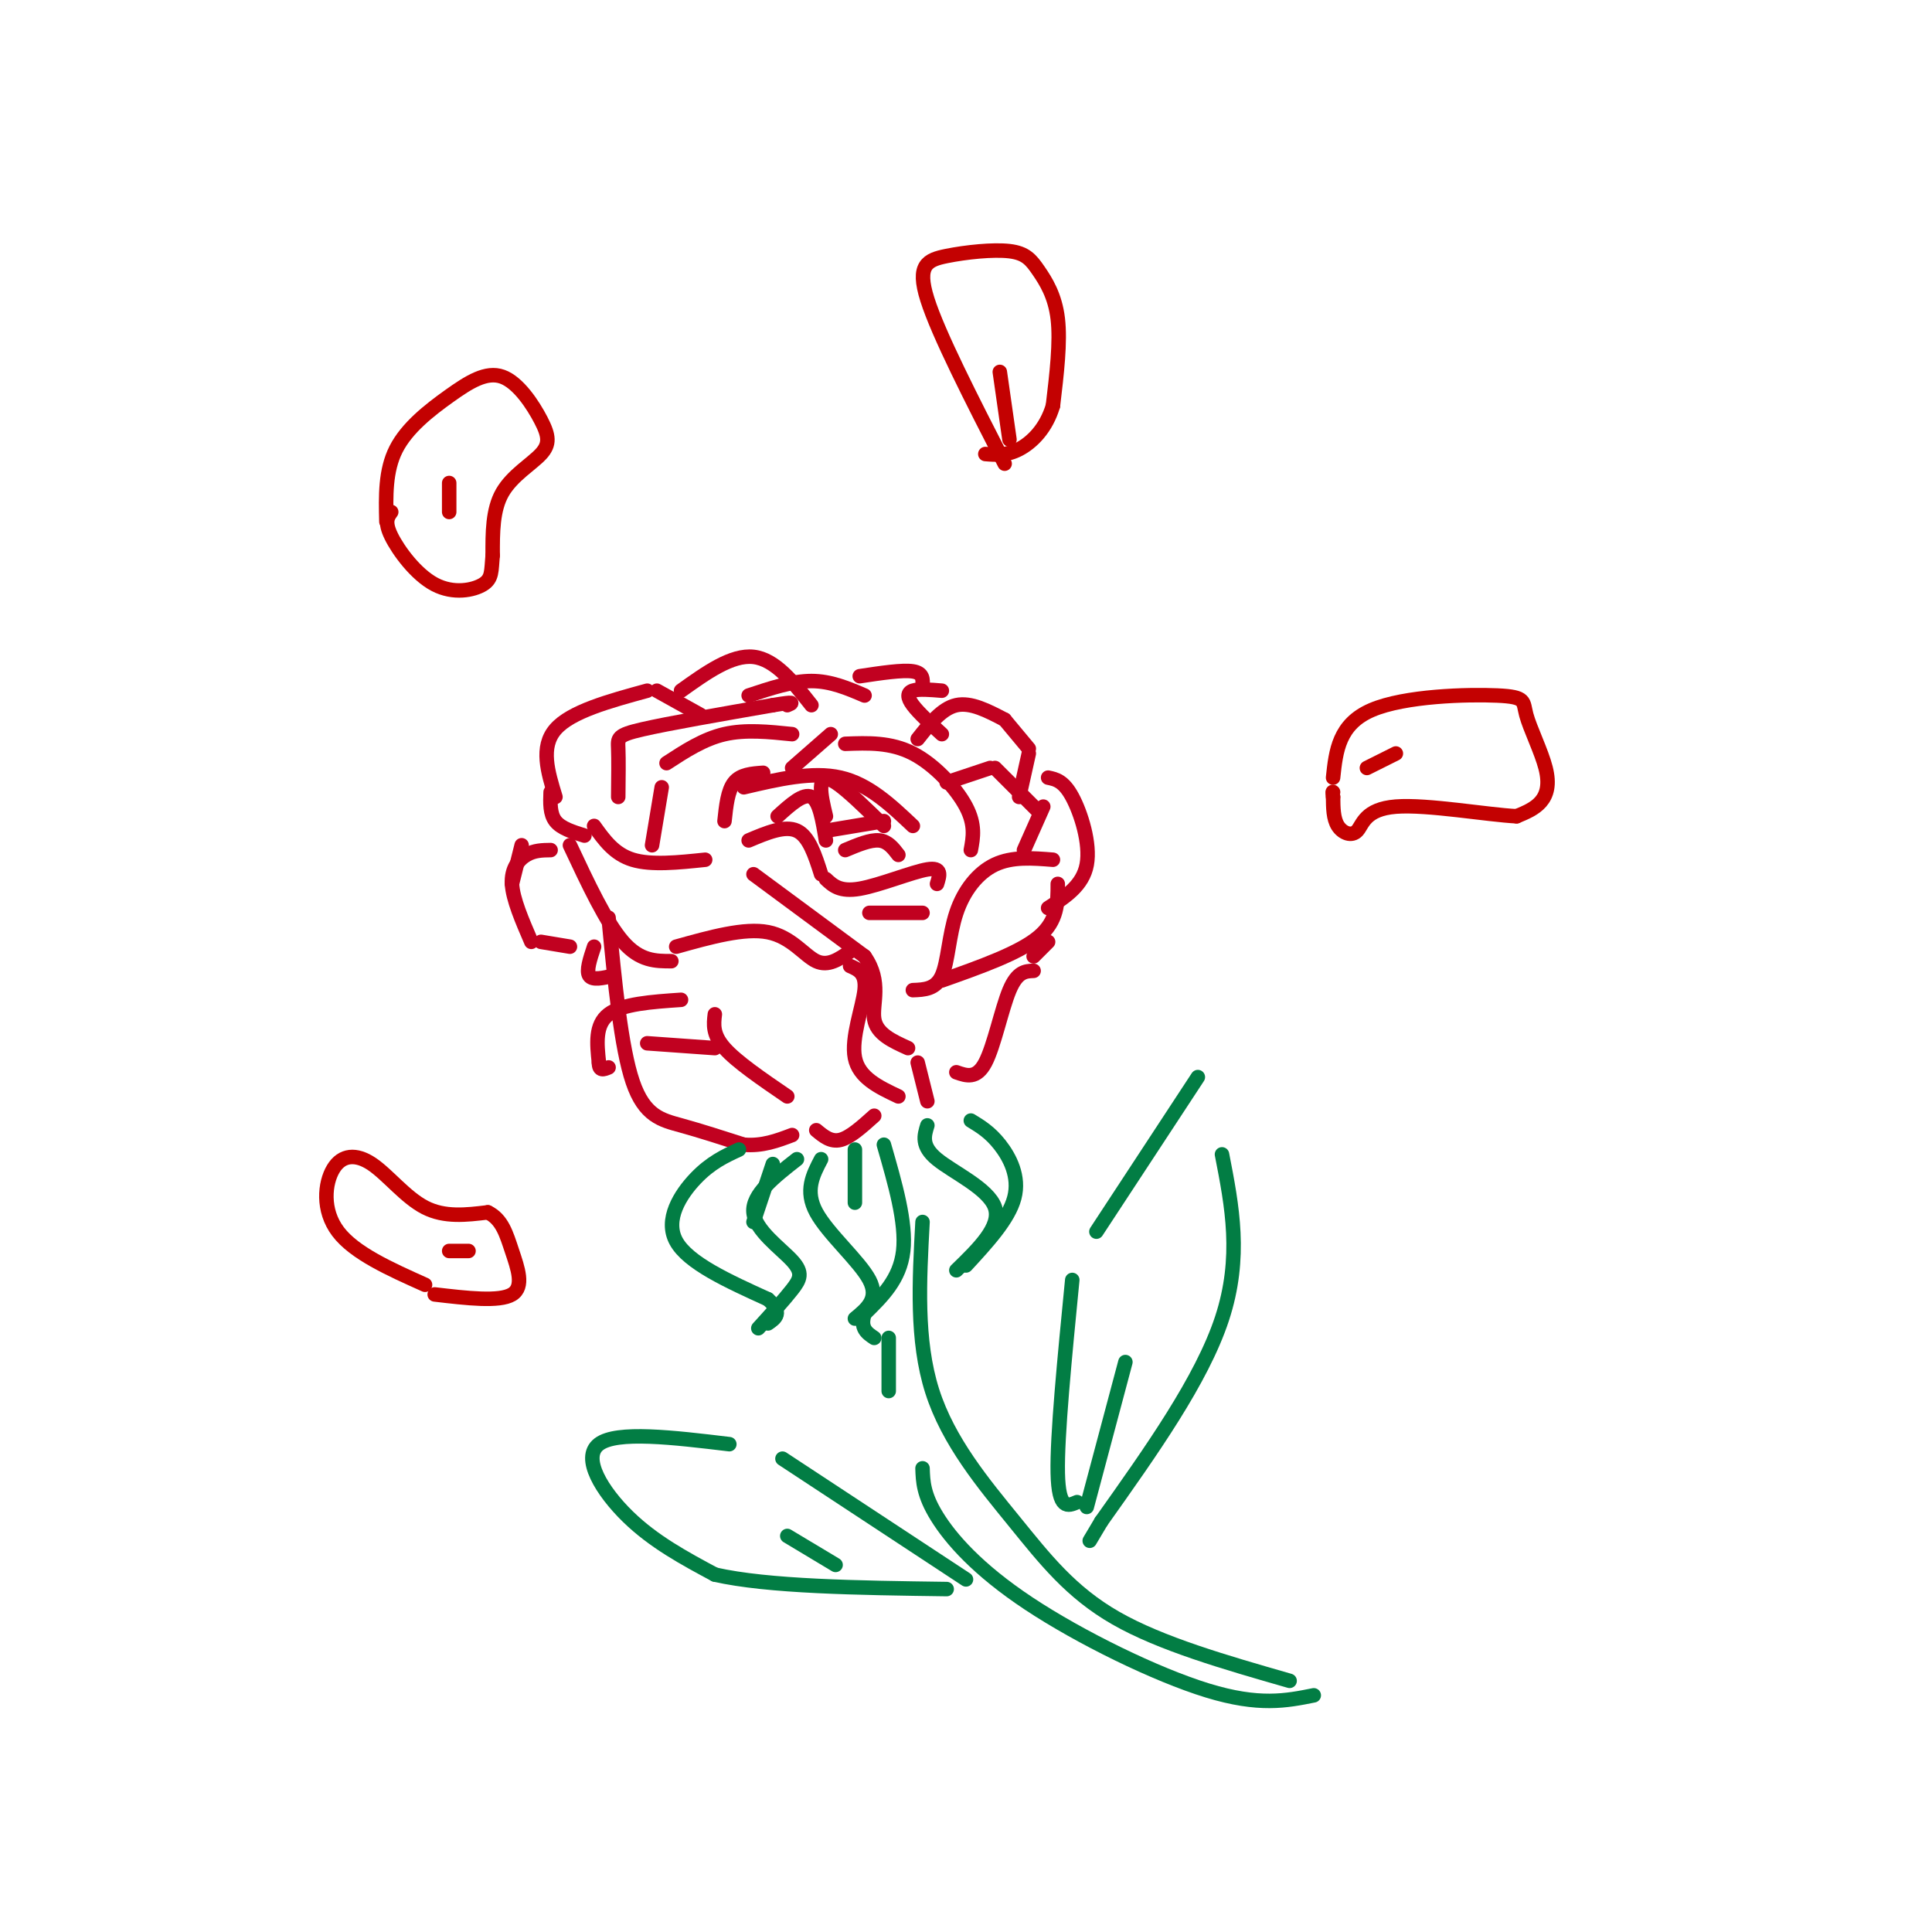 <svg viewBox='0 0 400 400' version='1.1' xmlns='http://www.w3.org/2000/svg' xmlns:xlink='http://www.w3.org/1999/xlink'><g fill='none' stroke='rgb(193,1,32)' stroke-width='3' stroke-linecap='round' stroke-linejoin='round'><path d='M110,195c-1.911,-4.422 -3.822,-8.844 -4,-12c-0.178,-3.156 1.378,-5.044 3,-6c1.622,-0.956 3.311,-0.978 5,-1'/><path d='M126,190c1.289,13.444 2.578,26.889 5,34c2.422,7.111 5.978,7.889 10,9c4.022,1.111 8.511,2.556 13,4'/><path d='M154,237c3.833,0.333 6.917,-0.833 10,-2'/><path d='M118,175c3.750,8.000 7.500,16.000 11,20c3.500,4.000 6.750,4.000 10,4'/><path d='M112,195c0.000,0.000 6.000,1.000 6,1'/><path d='M106,183c0.000,0.000 2.000,-8.000 2,-8'/><path d='M140,196c7.067,-1.978 14.133,-3.956 19,-3c4.867,0.956 7.533,4.844 10,6c2.467,1.156 4.733,-0.422 7,-2'/><path d='M123,171c2.083,2.917 4.167,5.833 8,7c3.833,1.167 9.417,0.583 15,0'/><path d='M156,181c0.000,0.000 23.000,17.000 23,17'/><path d='M179,198c3.711,5.267 1.489,9.933 2,13c0.511,3.067 3.756,4.533 7,6'/><path d='M176,200c1.689,0.733 3.378,1.467 3,5c-0.378,3.533 -2.822,9.867 -2,14c0.822,4.133 4.911,6.067 9,8'/><path d='M190,220c0.000,0.000 2.000,8.000 2,8'/><path d='M169,234c1.500,1.250 3.000,2.500 5,2c2.000,-0.500 4.500,-2.750 7,-5'/><path d='M163,227c-5.250,-3.583 -10.500,-7.167 -13,-10c-2.500,-2.833 -2.250,-4.917 -2,-7'/><path d='M141,207c-6.083,0.417 -12.167,0.833 -15,3c-2.833,2.167 -2.417,6.083 -2,10'/><path d='M124,220c0.000,1.833 1.000,1.417 2,1'/><path d='M134,216c0.000,0.000 14.000,1.000 14,1'/><path d='M189,205c2.363,-0.089 4.726,-0.179 6,-3c1.274,-2.821 1.458,-8.375 3,-13c1.542,-4.625 4.440,-8.321 8,-10c3.560,-1.679 7.780,-1.339 12,-1'/><path d='M219,183c0.000,3.833 0.000,7.667 -4,11c-4.000,3.333 -12.000,6.167 -20,9'/><path d='M215,168c0.000,0.000 -9.000,-9.000 -9,-9'/><path d='M195,152c-2.400,-2.200 -4.800,-4.400 -6,-6c-1.200,-1.600 -1.200,-2.600 0,-3c1.200,-0.400 3.600,-0.200 6,0'/><path d='M208,149c0.000,0.000 5.000,6.000 5,6'/><path d='M214,201c-1.689,0.067 -3.378,0.133 -5,4c-1.622,3.867 -3.178,11.533 -5,15c-1.822,3.467 -3.911,2.733 -6,2'/><path d='M128,165c0.044,-3.889 0.089,-7.778 0,-10c-0.089,-2.222 -0.311,-2.778 5,-4c5.311,-1.222 16.156,-3.111 27,-5'/><path d='M160,146c5.000,-0.833 4.000,-0.417 3,0'/><path d='M179,144c-3.500,-1.500 -7.000,-3.000 -11,-3c-4.000,0.000 -8.500,1.500 -13,3'/><path d='M178,140c4.417,-0.667 8.833,-1.333 11,-1c2.167,0.333 2.083,1.667 2,3'/><path d='M175,154c4.711,-0.178 9.422,-0.356 14,2c4.578,2.356 9.022,7.244 11,11c1.978,3.756 1.489,6.378 1,9'/><path d='M172,152c0.000,0.000 -8.000,7.000 -8,7'/><path d='M164,152c-4.833,-0.500 -9.667,-1.000 -14,0c-4.333,1.000 -8.167,3.500 -12,6'/><path d='M137,163c0.000,0.000 -2.000,12.000 -2,12'/><path d='M115,165c-1.583,-5.167 -3.167,-10.333 0,-14c3.167,-3.667 11.083,-5.833 19,-8'/><path d='M171,182c1.444,1.356 2.889,2.711 7,2c4.111,-0.711 10.889,-3.489 14,-4c3.111,-0.511 2.556,1.244 2,3'/><path d='M180,189c0.000,0.000 11.000,0.000 11,0'/><path d='M189,171c-4.583,-4.333 -9.167,-8.667 -15,-10c-5.833,-1.333 -12.917,0.333 -20,2'/><path d='M150,170c0.333,-3.167 0.667,-6.333 2,-8c1.333,-1.667 3.667,-1.833 6,-2'/><path d='M155,174c3.750,-1.583 7.500,-3.167 10,-2c2.500,1.167 3.750,5.083 5,9'/><path d='M175,176c2.583,-1.083 5.167,-2.167 7,-2c1.833,0.167 2.917,1.583 4,3'/><path d='M161,169c2.667,-2.417 5.333,-4.833 7,-4c1.667,0.833 2.333,4.917 3,9'/><path d='M183,171c-3.867,-3.778 -7.733,-7.556 -10,-9c-2.267,-1.444 -2.933,-0.556 -3,1c-0.067,1.556 0.467,3.778 1,6'/><path d='M171,172c0.000,0.000 12.000,-2.000 12,-2'/><path d='M216,167c0.000,0.000 -4.000,9.000 -4,9'/><path d='M205,159c0.000,0.000 -9.000,3.000 -9,3'/><path d='M208,149c-3.500,-1.833 -7.000,-3.667 -10,-3c-3.000,0.667 -5.500,3.833 -8,7'/><path d='M213,156c0.000,0.000 -2.000,9.000 -2,9'/><path d='M136,143c0.000,0.000 9.000,5.000 9,5'/><path d='M114,164c-0.083,2.250 -0.167,4.500 1,6c1.167,1.500 3.583,2.250 6,3'/><path d='M141,143c5.250,-3.750 10.500,-7.500 15,-7c4.500,0.500 8.250,5.250 12,10'/><path d='M123,196c-0.833,2.500 -1.667,5.000 -1,6c0.667,1.000 2.833,0.500 5,0'/><path d='M217,161c1.600,0.333 3.200,0.667 5,4c1.800,3.333 3.800,9.667 3,14c-0.800,4.333 -4.400,6.667 -8,9'/><path d='M214,198c0.000,0.000 3.000,-3.000 3,-3'/></g>
<g fill='none' stroke='rgb(2,125,68)' stroke-width='3' stroke-linecap='round' stroke-linejoin='round'><path d='M153,238c-2.933,1.356 -5.867,2.711 -9,6c-3.133,3.289 -6.467,8.511 -4,13c2.467,4.489 10.733,8.244 19,12'/><path d='M159,269c3.167,2.833 1.583,3.917 0,5'/><path d='M165,240c-4.667,3.649 -9.333,7.298 -9,11c0.333,3.702 5.667,7.458 8,10c2.333,2.542 1.667,3.869 0,6c-1.667,2.131 -4.333,5.065 -7,8'/><path d='M170,240c-1.711,3.267 -3.422,6.533 -1,11c2.422,4.467 8.978,10.133 11,14c2.022,3.867 -0.489,5.933 -3,8'/><path d='M183,237c2.333,8.083 4.667,16.167 4,22c-0.667,5.833 -4.333,9.417 -8,13'/><path d='M179,272c-1.000,3.000 0.500,4.000 2,5'/><path d='M177,238c0.000,0.000 0.000,11.000 0,11'/><path d='M160,241c0.000,0.000 -4.000,12.000 -4,12'/><path d='M192,233c-0.667,2.133 -1.333,4.267 2,7c3.333,2.733 10.667,6.067 12,10c1.333,3.933 -3.333,8.467 -8,13'/><path d='M201,232c1.978,1.200 3.956,2.400 6,5c2.044,2.600 4.156,6.600 3,11c-1.156,4.400 -5.578,9.200 -10,14'/><path d='M191,253c-0.667,12.256 -1.333,24.512 2,35c3.333,10.488 10.667,19.208 17,27c6.333,7.792 11.667,14.655 21,20c9.333,5.345 22.667,9.173 36,13'/><path d='M184,277c0.000,0.000 0.000,11.000 0,11'/><path d='M191,304c0.089,2.720 0.179,5.440 3,10c2.821,4.560 8.375,10.958 19,18c10.625,7.042 26.321,14.726 37,18c10.679,3.274 16.339,2.137 22,1'/><path d='M223,311c-1.917,0.833 -3.833,1.667 -4,-6c-0.167,-7.667 1.417,-23.833 3,-40'/><path d='M227,255c0.000,0.000 21.000,-32.000 21,-32'/><path d='M253,239c2.083,10.667 4.167,21.333 0,34c-4.167,12.667 -14.583,27.333 -25,42'/><path d='M228,315c-4.167,7.000 -2.083,3.500 0,0'/><path d='M233,282c0.000,0.000 -8.000,30.000 -8,30'/><path d='M200,327c0.000,0.000 -38.000,-25.000 -38,-25'/><path d='M151,299c-11.667,-1.400 -23.333,-2.800 -27,0c-3.667,2.800 0.667,9.800 6,15c5.333,5.200 11.667,8.600 18,12'/><path d='M148,326c11.000,2.500 29.500,2.750 48,3'/><path d='M163,318c0.000,0.000 10.000,6.000 10,6'/></g>
<g fill='none' stroke='rgb(195,1,1)' stroke-width='3' stroke-linecap='round' stroke-linejoin='round'><path d='M276,161c0.586,-5.532 1.173,-11.063 8,-14c6.827,-2.937 19.896,-3.279 26,-3c6.104,0.279 5.244,1.178 6,4c0.756,2.822 3.126,7.568 4,11c0.874,3.432 0.250,5.552 -1,7c-1.250,1.448 -3.125,2.224 -5,3'/><path d='M314,169c-6.011,-0.289 -18.539,-2.510 -25,-2c-6.461,0.510 -6.855,3.753 -8,5c-1.145,1.247 -3.041,0.499 -4,-1c-0.959,-1.499 -0.979,-3.750 -1,-6'/><path d='M276,165c-0.167,-1.167 -0.083,-1.083 0,-1'/><path d='M283,159c0.000,0.000 6.000,-3.000 6,-3'/><path d='M88,266c-7.319,-3.278 -14.638,-6.555 -18,-11c-3.362,-4.445 -2.767,-10.057 -1,-13c1.767,-2.943 4.707,-3.215 8,-1c3.293,2.215 6.941,6.919 11,9c4.059,2.081 8.530,1.541 13,1'/><path d='M101,251c2.952,1.429 3.833,4.500 5,8c1.167,3.500 2.619,7.429 0,9c-2.619,1.571 -9.310,0.786 -16,0'/><path d='M93,259c0.000,0.000 4.000,0.000 4,0'/><path d='M80,108c-0.127,-5.276 -0.255,-10.553 2,-15c2.255,-4.447 6.891,-8.065 11,-11c4.109,-2.935 7.689,-5.187 11,-4c3.311,1.187 6.351,5.813 8,9c1.649,3.187 1.905,4.935 0,7c-1.905,2.065 -5.973,4.447 -8,8c-2.027,3.553 -2.014,8.276 -2,13'/><path d='M102,115c-0.300,3.226 -0.049,4.793 -2,6c-1.951,1.207 -6.102,2.056 -10,0c-3.898,-2.056 -7.542,-7.016 -9,-10c-1.458,-2.984 -0.729,-3.992 0,-5'/><path d='M93,100c0.000,0.000 0.000,6.000 0,6'/><path d='M208,96c-6.861,-13.400 -13.721,-26.800 -16,-34c-2.279,-7.200 0.025,-8.200 4,-9c3.975,-0.800 9.622,-1.400 13,-1c3.378,0.400 4.486,1.800 6,4c1.514,2.200 3.432,5.200 4,10c0.568,4.800 -0.216,11.400 -1,18'/><path d='M218,84c-1.400,4.756 -4.400,7.644 -7,9c-2.600,1.356 -4.800,1.178 -7,1'/><path d='M207,77c0.000,0.000 2.000,14.000 2,14'/></g>
</svg>